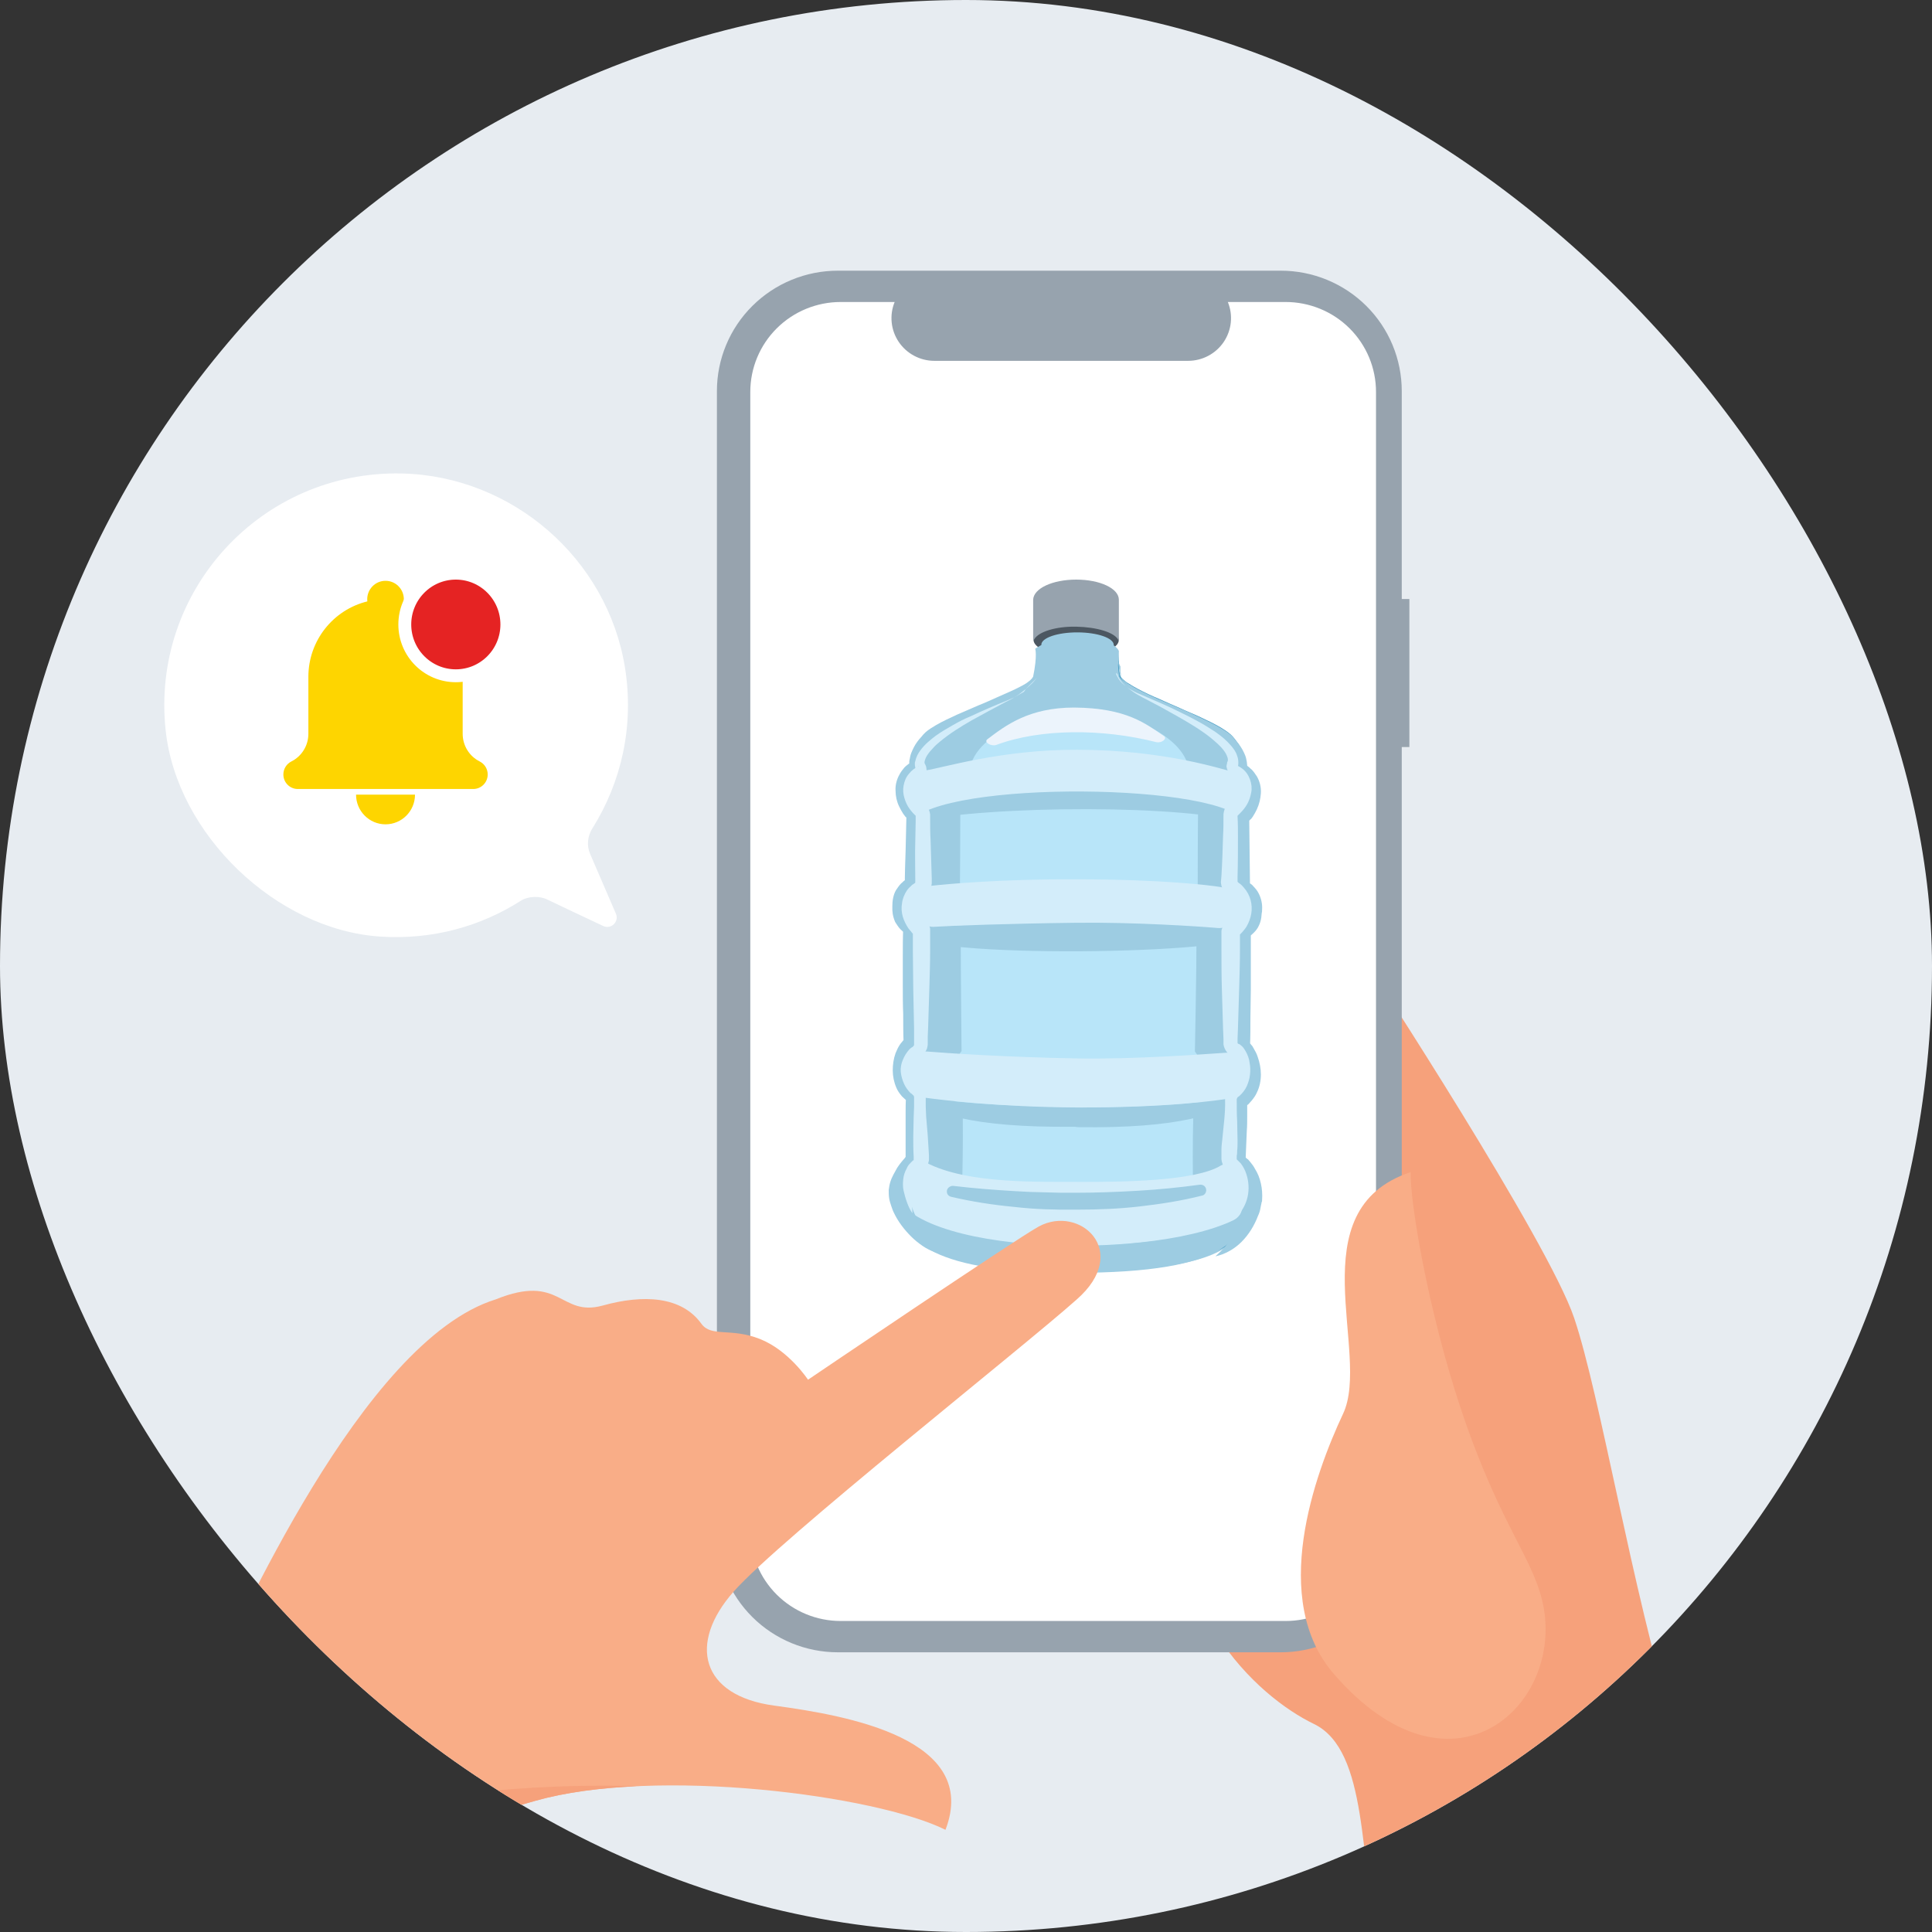 <svg width="150" height="150" viewBox="0 0 150 150" fill="none" xmlns="http://www.w3.org/2000/svg">
<rect x="0" y="0" width="150" height="150" fill="#333333" stroke="none"/>
<g clip-path="url(#clip0_10185_150392)">
<rect width="150" height="150" rx="75" fill="#E7ECF1"/>
<path d="M130 134.109C129.976 134.037 129.952 133.942 129.928 133.87C126.724 123.51 124.243 108.33 122.219 102.334C120.196 96.339 106.272 75.02 106.272 75.02C95.745 74.204 92.445 98.665 91.144 111.735C89.844 124.805 97.648 131.735 102.009 133.846C106.296 135.908 105.516 144.621 107.033 151C108.551 150.472 110.716 149.404 112.233 148.829C120.033 145.354 126.411 140.057 130 134.109Z" fill="#F6A17B"/>
<path d="M101.861 22.024L97.272 21.99C96.298 21.99 95.498 22.813 95.498 23.808V24.048C95.498 25.077 94.699 25.866 93.725 25.866L73.942 25.797C72.968 25.797 72.168 24.974 72.168 23.945V23.705C72.168 22.676 71.369 21.853 70.395 21.853H67.822L64.137 21.818C60.938 21.818 58.365 24.356 58.33 27.477L57.948 118.848C57.948 122.003 60.521 124.541 63.685 124.575L101.479 124.747C104.677 124.747 107.25 122.209 107.285 119.088L107.667 27.718C107.598 24.596 105.025 22.024 101.861 22.024Z" fill="#FAFAFA"/>
<path d="M109.424 46.507H108.832V30.36C108.832 29.133 108.589 27.918 108.117 26.784C107.645 25.651 106.953 24.62 106.081 23.753C105.209 22.885 104.173 22.197 103.033 21.727C101.894 21.257 100.672 21.016 99.439 21.016H65.055C63.821 21.016 62.599 21.257 61.46 21.727C60.32 22.197 59.285 22.885 58.413 23.753C57.54 24.62 56.848 25.651 56.376 26.784C55.904 27.918 55.661 29.133 55.661 30.36V118.939C55.661 121.417 56.651 123.794 58.412 125.547C60.174 127.299 62.563 128.284 65.054 128.284H99.439C101.93 128.284 104.319 127.299 106.081 125.547C107.842 123.794 108.832 121.417 108.832 118.939V58H109.424L109.424 46.507Z" fill="#97A3AE"/>
<path d="M99.818 23.447H95.329C95.536 23.951 95.615 24.497 95.559 25.038C95.503 25.579 95.314 26.098 95.01 26.549C94.705 27 94.293 27.37 93.811 27.625C93.329 27.881 92.79 28.015 92.244 28.015H72.546C71.999 28.015 71.461 27.881 70.979 27.625C70.496 27.37 70.085 27 69.78 26.549C69.475 26.098 69.286 25.579 69.231 25.038C69.175 24.497 69.254 23.951 69.46 23.447H65.268C63.407 23.447 61.623 24.183 60.308 25.491C58.992 26.8 58.253 28.575 58.253 30.426V118.874C58.253 120.725 58.992 122.5 60.308 123.809C61.623 125.118 63.407 125.853 65.268 125.853H99.818C100.739 125.853 101.651 125.673 102.502 125.322C103.353 124.971 104.127 124.457 104.778 123.809C105.429 123.161 105.946 122.392 106.299 121.545C106.651 120.698 106.833 119.791 106.833 118.874V30.426C106.833 29.509 106.651 28.602 106.299 27.755C105.946 26.909 105.429 26.139 104.778 25.491C104.127 24.843 103.353 24.329 102.502 23.979C101.651 23.628 100.739 23.447 99.818 23.447Z" fill="white"/>
<path d="M86.863 49.691C86.865 49.001 85.385 48.437 83.556 48.43C81.727 48.424 80.243 48.978 80.241 49.669C80.238 50.359 81.719 50.923 83.547 50.929C85.376 50.936 86.861 50.381 86.863 49.691Z" fill="#4C5761"/>
<path d="M86.471 50.076C86.473 49.542 85.216 49.104 83.663 49.098C82.111 49.093 80.85 49.522 80.849 50.057C80.847 50.592 82.104 51.03 83.657 51.035C85.209 51.041 86.469 50.611 86.471 50.076Z" fill="#9DCCE2"/>
<path fill-rule="evenodd" clip-rule="evenodd" d="M83.369 49.592C83.369 49.592 86.212 49.342 86.868 50.529C86.868 51.654 86.743 52.497 87.274 52.872C88.024 54.247 97.02 56.371 96.458 59.557C98.176 61.369 97.364 62.4 96.489 63.43C96.489 64.961 96.458 68.835 96.458 68.835C96.458 68.835 98.707 70.615 96.489 72.302C96.489 74.551 96.458 81.173 96.458 81.173C96.458 81.173 98.551 83.016 96.333 85.484C96.395 88.202 96.364 89.982 96.364 89.982C96.364 89.982 99.425 93.012 95.552 96.542C91.678 100.041 74.404 98.51 71.437 96.448C68.5 94.387 69.937 90.357 70.593 89.888C70.593 87.608 70.656 85.39 70.656 85.39C70.656 85.39 68.438 83.797 70.562 81.079C70.562 77.206 70.593 72.208 70.593 72.208C70.593 72.208 68.656 70.584 70.656 68.741C70.656 65.992 70.687 64.493 70.687 63.337C69.906 62.15 69.188 60.994 70.749 59.463C70.499 55.684 79.34 54.247 80.214 52.529C80.558 50.842 80.371 50.373 80.371 50.373C80.371 50.373 81.339 49.561 83.369 49.592Z" fill="#9DCCE2"/>
<path d="M92.615 91.386C92.615 91.386 92.584 88.949 92.647 86.45C94.771 84.139 92.772 81.64 92.772 81.64C92.772 81.64 92.897 75.392 92.897 72.518C94.521 70.457 92.99 68.895 92.99 68.895C92.99 68.895 92.99 64.834 93.022 62.335C94.209 61.398 93.834 59.711 92.209 59.305C91.179 56.212 85.243 55.057 85.243 55.057H84.4H83.244H82.401C82.401 55.057 76.466 56.181 75.404 59.274C73.779 59.68 73.404 61.335 74.56 62.304C74.56 64.803 74.529 68.864 74.529 68.864C74.529 68.864 72.967 70.457 74.591 72.487C74.591 75.361 74.654 81.608 74.654 81.608C74.654 81.608 72.624 84.076 74.748 86.419C74.779 88.949 74.716 91.355 74.716 91.355C74.716 91.355 72.655 92.948 74.248 95.228C77.59 95.946 81.433 97.04 83.057 97.102V97.133C83.057 97.133 83.244 97.133 83.619 97.102C83.994 97.102 84.181 97.133 84.181 97.133V97.102C85.806 97.04 89.804 96.196 92.99 95.29C94.677 92.979 92.615 91.386 92.615 91.386Z" fill="#B8E5F9"/>
<path fill-rule="evenodd" clip-rule="evenodd" d="M83.931 85.984C83.775 85.984 83.525 85.953 83.525 85.953C83.369 85.953 83.213 85.953 83.057 85.953C76.216 85.828 72.53 85.484 70.499 84.828C71.936 86.484 75.622 87.546 83.213 87.483C83.307 87.483 83.369 87.483 83.463 87.483C83.463 87.483 83.65 87.515 83.775 87.515C91.335 87.608 95.052 86.577 96.52 84.922C94.458 85.578 90.804 85.921 83.931 85.984Z" fill="#9DCCE2"/>
<path fill-rule="evenodd" clip-rule="evenodd" d="M70.562 72.458C70.968 74.519 97.051 74.082 96.551 72.583C96.27 71.052 70.374 71.458 70.562 72.458Z" fill="#9DCCE2"/>
<path fill-rule="evenodd" clip-rule="evenodd" d="M70.874 90.67C71.03 90.232 71.53 90.045 71.905 90.263C75.185 91.981 80.901 91.732 84.025 91.763C86.993 91.763 92.803 91.732 94.802 90.482C95.177 90.263 95.645 90.42 95.864 90.826C96.583 92.325 96.614 93.793 96.27 94.293C94.365 97.198 73.467 97.979 70.624 93.981C70.531 93.856 70.499 93.7 70.468 93.543C70.437 92.513 70.593 91.388 70.874 90.67Z" fill="#D3EDFA"/>
<path d="M74.029 92.074C75.622 92.262 77.215 92.387 78.808 92.48L79.402 92.512C79.589 92.512 79.808 92.543 79.996 92.543C80.402 92.543 80.808 92.574 81.183 92.574C81.589 92.574 81.995 92.605 82.37 92.605H83.556C85.15 92.605 86.743 92.543 88.367 92.449C89.96 92.355 91.553 92.199 93.146 91.981C93.396 91.949 93.615 92.106 93.646 92.355C93.677 92.574 93.521 92.793 93.334 92.824C91.741 93.23 90.116 93.48 88.492 93.667C86.868 93.855 85.243 93.917 83.588 93.917C83.369 93.917 83.182 93.917 82.963 93.917H82.338C81.932 93.917 81.526 93.886 81.12 93.886C80.308 93.855 79.496 93.792 78.683 93.699C77.059 93.542 75.435 93.293 73.842 92.918C73.592 92.855 73.467 92.636 73.529 92.387C73.592 92.199 73.811 92.043 74.029 92.074Z" fill="#9DCCE2"/>
<path fill-rule="evenodd" clip-rule="evenodd" d="M95.739 85.171C95.645 85.233 95.521 85.264 95.396 85.295C94.646 85.42 90.585 86.014 83.557 85.983C77.528 85.951 73.03 85.389 71.874 85.233C71.686 85.202 71.499 85.108 71.343 84.983C71.124 84.764 70.749 84.358 70.687 83.39C70.656 82.921 70.937 82.422 71.155 82.047C71.343 81.766 71.655 81.609 71.999 81.641C73.498 81.766 78.153 82.078 83.463 82.172C88.086 82.265 93.709 81.828 95.177 81.734C95.489 81.703 95.802 81.828 95.989 82.078C96.208 82.359 96.395 82.796 96.489 83.515C96.583 84.483 96.052 84.952 95.739 85.171Z" fill="#D3EDFA"/>
<path fill-rule="evenodd" clip-rule="evenodd" d="M95.333 68.99C95.239 68.927 94.833 68.896 94.74 68.865C93.99 68.74 90.272 68.271 83.556 68.271C77.746 68.24 73.436 68.646 72.311 68.771C72.124 68.802 71.843 68.865 71.718 68.99C71.499 69.208 71.218 69.552 71.186 70.395C71.155 70.802 71.405 71.27 71.624 71.582C71.78 71.832 72.186 71.989 72.53 71.957C73.967 71.864 78.371 71.707 83.463 71.645C87.93 71.582 93.146 71.926 94.552 72.051C94.864 72.082 95.427 71.957 95.614 71.739C95.802 71.489 96.02 71.114 96.083 70.458C96.145 69.614 95.614 69.177 95.333 68.99Z" fill="#D3EDFA"/>
<path fill-rule="evenodd" clip-rule="evenodd" d="M95.958 60.056C95.864 59.994 95.739 59.931 95.645 59.9C94.896 59.744 90.398 58.213 83.619 58.213C77.778 58.182 73.061 59.65 71.905 59.806C71.718 59.838 71.53 59.931 71.405 60.088C71.187 60.337 70.906 60.15 70.874 61.212C70.843 61.712 71.093 62.306 71.312 62.712C71.468 63.024 71.78 63.211 72.124 63.18C73.561 63.055 78.371 62.774 83.494 62.68C87.961 62.618 93.99 63.118 95.396 63.274C95.708 63.305 95.989 63.149 96.177 62.899C96.364 62.587 96.583 62.118 96.645 61.306C96.77 60.181 96.27 60.275 95.958 60.056Z" fill="#D3EDFA"/>
<path fill-rule="evenodd" clip-rule="evenodd" d="M70.656 63.834C73.061 60.523 95.333 60.773 96.645 63.897C92.303 62.491 77.09 62.46 70.656 63.834Z" fill="#9DCCE2"/>
<path d="M86.868 50.779C86.868 51.06 86.868 51.373 86.868 51.654C86.868 51.81 86.899 51.935 86.899 52.091C86.899 52.154 86.93 52.248 86.93 52.31C86.93 52.341 86.93 52.372 86.961 52.404C86.961 52.435 86.993 52.466 86.993 52.497C87.055 52.622 87.149 52.716 87.274 52.81C87.367 52.903 87.492 52.997 87.617 53.06C87.867 53.216 88.117 53.372 88.367 53.497C88.898 53.778 89.429 54.028 89.96 54.247C90.491 54.496 91.022 54.715 91.585 54.965C92.115 55.215 92.678 55.434 93.209 55.684C93.74 55.934 94.271 56.183 94.802 56.496C95.052 56.652 95.302 56.808 95.552 57.027C95.614 57.089 95.677 57.152 95.708 57.183C95.77 57.245 95.802 57.308 95.864 57.37C95.958 57.495 96.051 57.62 96.145 57.745C96.301 57.995 96.457 58.276 96.551 58.589C96.582 58.745 96.645 58.901 96.645 59.057C96.645 59.151 96.645 59.213 96.645 59.307C96.645 59.338 96.645 59.401 96.645 59.432C96.645 59.463 96.645 59.463 96.645 59.495C96.645 59.526 96.645 59.526 96.614 59.557L96.52 59.307C96.582 59.338 96.614 59.37 96.645 59.401C96.676 59.432 96.739 59.463 96.77 59.495C96.832 59.557 96.926 59.62 96.989 59.713C97.114 59.869 97.239 60.026 97.363 60.213C97.551 60.588 97.644 60.994 97.644 61.4C97.613 61.806 97.52 62.212 97.363 62.556C97.27 62.743 97.176 62.899 97.051 63.087C96.989 63.181 96.926 63.243 96.864 63.337C96.832 63.368 96.801 63.399 96.77 63.462L96.707 63.524C96.676 63.555 96.676 63.555 96.645 63.587L96.739 63.399V66.086V68.772L96.582 68.522C96.614 68.522 96.614 68.522 96.614 68.553L96.645 68.585C96.676 68.585 96.676 68.616 96.707 68.616C96.739 68.647 96.801 68.678 96.832 68.71C96.926 68.772 96.989 68.835 97.051 68.897C97.207 69.022 97.332 69.209 97.426 69.365C97.613 69.709 97.676 70.115 97.676 70.49C97.676 70.865 97.613 71.24 97.426 71.615C97.332 71.802 97.207 71.958 97.082 72.114C96.957 72.271 96.801 72.364 96.676 72.458L96.77 72.239V76.675V78.893L96.739 81.111L96.614 80.892C96.645 80.923 96.645 80.923 96.645 80.923L96.676 80.955C96.707 80.986 96.707 80.986 96.739 81.017C96.77 81.048 96.832 81.111 96.864 81.142C96.926 81.236 96.989 81.329 97.051 81.423C97.176 81.611 97.27 81.829 97.363 82.017C97.52 82.423 97.582 82.86 97.582 83.297C97.582 83.735 97.52 84.203 97.301 84.609C97.207 84.828 97.082 85.016 96.926 85.172C96.864 85.265 96.77 85.328 96.676 85.421C96.645 85.453 96.582 85.484 96.551 85.515C96.52 85.546 96.489 85.546 96.489 85.578C96.457 85.609 96.457 85.609 96.395 85.64L96.52 85.421C96.551 85.796 96.551 86.171 96.551 86.546C96.551 86.921 96.551 87.296 96.551 87.671C96.551 88.046 96.551 88.42 96.52 88.795L96.489 89.92L96.457 89.826C96.582 89.982 96.707 90.107 96.801 90.263C96.895 90.419 96.989 90.576 97.082 90.732C97.27 91.076 97.395 91.419 97.488 91.794C97.582 92.169 97.613 92.575 97.582 92.95C97.551 93.356 97.457 93.731 97.332 94.074C97.082 94.793 96.645 95.449 96.145 95.98C95.895 96.261 95.614 96.511 95.302 96.698C94.989 96.886 94.646 97.073 94.302 97.135C94.615 96.979 94.896 96.761 95.146 96.511C95.27 96.386 95.395 96.261 95.489 96.136C95.614 96.011 95.708 95.855 95.802 95.73C96.208 95.168 96.52 94.543 96.707 93.887C96.739 93.731 96.801 93.575 96.832 93.387C96.864 93.231 96.895 93.075 96.895 92.887C96.926 92.575 96.895 92.231 96.832 91.919C96.707 91.263 96.457 90.607 96.176 89.982L96.145 89.888V89.857V88.733V87.608C96.145 87.233 96.145 86.859 96.114 86.484C96.114 86.109 96.083 85.734 96.051 85.359V85.234L96.176 85.14L96.208 85.109C96.239 85.109 96.239 85.078 96.27 85.078C96.301 85.047 96.333 85.015 96.364 84.984C96.426 84.922 96.489 84.859 96.551 84.797C96.676 84.672 96.77 84.516 96.832 84.328C96.989 83.985 97.051 83.641 97.02 83.266C97.02 82.891 96.957 82.516 96.801 82.173C96.739 81.985 96.645 81.829 96.551 81.673C96.489 81.611 96.457 81.517 96.395 81.454C96.364 81.423 96.333 81.392 96.301 81.361L96.27 81.329L96.239 81.298L96.114 81.204V81.079V78.862V76.644L96.145 72.208V72.083L96.239 71.99C96.395 71.865 96.52 71.771 96.614 71.677C96.707 71.583 96.801 71.458 96.864 71.334C96.989 71.084 97.051 70.771 97.051 70.459C97.051 70.147 97.02 69.865 96.864 69.615C96.801 69.49 96.707 69.365 96.614 69.272C96.551 69.209 96.52 69.178 96.457 69.147C96.426 69.116 96.395 69.116 96.364 69.084L96.333 69.053L96.301 69.022L96.114 68.928V68.772L96.145 66.086L96.176 63.399V63.274L96.27 63.212L96.301 63.181L96.333 63.149C96.364 63.118 96.395 63.087 96.426 63.056C96.489 62.993 96.551 62.931 96.582 62.868C96.676 62.743 96.77 62.587 96.864 62.431C97.02 62.118 97.114 61.775 97.114 61.431C97.145 61.088 97.082 60.775 96.926 60.463C96.864 60.307 96.739 60.182 96.645 60.057C96.582 59.994 96.52 59.932 96.457 59.869C96.426 59.838 96.395 59.807 96.364 59.776C96.333 59.744 96.301 59.713 96.27 59.713L96.176 59.463V59.432V59.401C96.176 59.37 96.176 59.338 96.176 59.307C96.176 59.245 96.176 59.182 96.176 59.12C96.176 58.995 96.145 58.87 96.114 58.714C96.051 58.464 95.927 58.214 95.77 57.964C95.708 57.839 95.614 57.745 95.52 57.62C95.489 57.558 95.427 57.495 95.395 57.464C95.333 57.402 95.302 57.37 95.27 57.308C95.083 57.12 94.833 56.964 94.583 56.808C94.084 56.496 93.584 56.215 93.053 55.965C92.522 55.715 91.991 55.465 91.46 55.215C90.928 54.965 90.397 54.715 89.866 54.465C89.335 54.215 88.804 53.934 88.305 53.653C88.055 53.497 87.805 53.341 87.555 53.185C87.43 53.091 87.305 52.997 87.211 52.903C87.118 52.81 86.993 52.685 86.93 52.56C86.899 52.529 86.899 52.497 86.899 52.435C86.899 52.404 86.899 52.372 86.868 52.31C86.868 52.248 86.836 52.154 86.836 52.091C86.836 51.935 86.805 51.81 86.805 51.654C86.836 51.373 86.868 51.06 86.868 50.779Z" fill="#4C9FC5"/>
<path fill-rule="evenodd" clip-rule="evenodd" d="M97.301 93.73C96.083 95.854 95.989 98.853 83.182 98.822C72.78 98.791 69.812 96.542 69.656 93.074C72.811 97.916 93.146 97.729 97.301 93.73Z" fill="#9DCCE2"/>
<path fill-rule="evenodd" clip-rule="evenodd" d="M86.868 46.562C86.868 45.687 85.4 45 83.556 45C81.713 45 80.245 45.687 80.214 46.562C80.214 46.593 80.214 46.656 80.214 46.687V49.779L80.308 49.623C80.62 49.061 81.963 48.623 83.556 48.655C85.15 48.686 86.493 49.092 86.805 49.654L86.868 49.811V46.562Z" fill="#97A3AE"/>
<path d="M89.773 57.62C90.21 57.714 90.648 57.339 90.367 57.151C88.992 56.214 87.493 54.965 83.401 54.934C79.902 54.934 78.09 56.308 76.653 57.401C76.372 57.62 76.934 57.964 77.341 57.839C80.777 56.558 85.587 56.558 89.773 57.62Z" fill="#ECF4FC"/>
<path d="M86.837 50.842C86.837 51.123 86.837 51.435 86.868 51.716C86.868 51.873 86.899 51.998 86.93 52.154C86.93 52.216 86.962 52.31 86.962 52.372C86.962 52.404 86.962 52.435 86.993 52.466C86.993 52.497 87.024 52.529 87.024 52.56C87.086 52.685 87.18 52.779 87.305 52.872C87.399 52.966 87.524 53.06 87.649 53.122C87.899 53.278 88.148 53.434 88.398 53.559C89.429 54.09 90.491 54.528 91.585 54.996C92.116 55.215 92.647 55.465 93.178 55.715C93.709 55.965 94.24 56.215 94.771 56.527C95.021 56.683 95.302 56.839 95.552 57.058C95.614 57.12 95.677 57.152 95.739 57.245C95.802 57.308 95.833 57.37 95.895 57.433C95.958 57.495 95.989 57.558 96.052 57.62C96.114 57.683 96.145 57.745 96.208 57.808C96.395 58.058 96.551 58.339 96.676 58.651C96.739 58.807 96.77 58.964 96.801 59.151C96.801 59.245 96.832 59.338 96.832 59.432C96.832 59.495 96.832 59.526 96.832 59.588C96.832 59.62 96.832 59.651 96.832 59.682V59.713C96.832 59.745 96.832 59.745 96.832 59.776L96.645 59.307C96.676 59.338 96.707 59.338 96.739 59.37L96.801 59.432C96.832 59.463 96.895 59.495 96.926 59.526C97.02 59.588 97.082 59.682 97.176 59.744C97.332 59.901 97.457 60.088 97.582 60.276C97.801 60.65 97.926 61.119 97.895 61.587C97.863 62.025 97.77 62.431 97.582 62.837C97.489 63.024 97.395 63.212 97.27 63.399C97.207 63.493 97.145 63.587 97.051 63.649C97.02 63.68 96.989 63.743 96.926 63.774L96.864 63.837L96.832 63.868L96.801 63.899L96.989 63.524L97.02 66.211L97.051 68.897L96.708 68.397L96.739 68.428H96.77L96.801 68.46C96.832 68.46 96.864 68.491 96.895 68.491C96.957 68.522 96.989 68.553 97.051 68.585C97.145 68.647 97.239 68.71 97.301 68.803C97.457 68.96 97.613 69.147 97.707 69.334C97.926 69.74 98.019 70.209 97.988 70.615C97.988 70.709 97.988 70.802 97.957 70.927C97.957 71.021 97.926 71.146 97.926 71.24C97.895 71.459 97.832 71.677 97.738 71.865C97.645 72.083 97.489 72.271 97.332 72.427C97.176 72.583 97.02 72.708 96.895 72.802L97.114 72.364V74.582C97.114 75.332 97.114 76.05 97.114 76.8L97.082 79.018C97.082 79.768 97.082 80.486 97.051 81.236L96.832 80.767L96.864 80.798L96.895 80.83L96.926 80.861C96.957 80.892 96.989 80.923 96.989 80.923C97.02 80.986 97.082 81.017 97.114 81.08C97.207 81.173 97.27 81.267 97.332 81.392C97.457 81.611 97.582 81.829 97.645 82.048C97.801 82.485 97.895 82.954 97.895 83.422C97.895 83.891 97.801 84.391 97.582 84.828C97.489 85.047 97.332 85.265 97.176 85.453C97.082 85.546 97.02 85.64 96.926 85.734C96.864 85.765 96.832 85.828 96.77 85.859C96.739 85.89 96.707 85.89 96.676 85.921L96.645 85.953H96.614L96.583 85.984L96.832 85.515C96.832 85.89 96.832 86.265 96.832 86.671C96.832 87.046 96.832 87.421 96.801 87.796C96.77 88.545 96.739 89.295 96.708 90.045L96.645 89.826C96.707 89.857 96.739 89.888 96.77 89.92C96.801 89.951 96.832 89.982 96.895 90.013C96.957 90.076 97.02 90.17 97.082 90.232C97.207 90.388 97.332 90.544 97.426 90.732C97.645 91.076 97.801 91.45 97.895 91.888C97.988 92.294 98.019 92.731 97.988 93.168C97.988 93.231 97.988 93.293 97.957 93.325L97.926 93.481C97.895 93.575 97.895 93.668 97.863 93.793C97.832 93.981 97.77 94.199 97.676 94.387C97.395 95.136 96.957 95.855 96.395 96.417C95.833 96.979 95.114 97.385 94.365 97.542C94.927 97.042 95.396 96.511 95.739 95.917C96.083 95.324 96.333 94.699 96.489 94.074C96.52 93.918 96.551 93.762 96.583 93.606C96.583 93.512 96.614 93.45 96.614 93.356C96.614 93.262 96.614 93.2 96.645 93.137C96.645 92.856 96.645 92.544 96.583 92.231C96.52 91.919 96.458 91.607 96.364 91.294C96.333 91.138 96.27 90.982 96.239 90.794L96.177 90.544L96.145 90.419C96.145 90.388 96.114 90.326 96.114 90.295L95.958 89.951V89.826L95.895 87.608L95.864 86.484C95.833 86.109 95.833 85.734 95.802 85.39L96.052 84.922H96.083L96.114 84.891C96.145 84.859 96.177 84.828 96.208 84.828C96.27 84.766 96.302 84.703 96.364 84.641C96.458 84.516 96.551 84.391 96.614 84.235C96.739 83.953 96.801 83.61 96.77 83.266C96.739 82.923 96.676 82.579 96.583 82.267C96.52 82.11 96.458 81.954 96.364 81.829C96.333 81.767 96.27 81.704 96.208 81.642C96.177 81.611 96.145 81.579 96.145 81.548L96.114 81.517L95.895 81.048C95.895 80.299 95.895 79.58 95.895 78.831V76.613C95.895 75.863 95.895 75.144 95.895 74.395V72.177V71.896L96.114 71.74C96.27 71.615 96.395 71.521 96.458 71.427C96.551 71.334 96.614 71.271 96.645 71.177C96.707 71.084 96.739 70.959 96.77 70.834C96.77 70.771 96.801 70.709 96.801 70.646C96.801 70.584 96.801 70.49 96.832 70.428C96.832 70.147 96.801 69.928 96.708 69.709C96.645 69.615 96.583 69.522 96.52 69.428C96.489 69.397 96.426 69.334 96.395 69.303C96.364 69.272 96.364 69.272 96.333 69.272L96.302 69.241L95.958 68.741L95.989 66.054L96.052 63.368L96.239 62.993H96.27L96.302 62.962C96.333 62.931 96.364 62.899 96.395 62.899C96.458 62.837 96.489 62.775 96.551 62.712C96.645 62.587 96.739 62.462 96.801 62.306C96.926 62.025 97.02 61.712 97.051 61.4C97.082 61.119 97.02 60.806 96.895 60.557C96.832 60.432 96.739 60.307 96.645 60.182C96.583 60.119 96.551 60.057 96.489 60.026C96.458 59.994 96.426 59.963 96.395 59.963L96.364 59.932L96.333 59.901L96.145 59.432V59.401C96.145 59.37 96.145 59.37 96.145 59.338C96.145 59.276 96.145 59.245 96.145 59.182C96.145 59.057 96.114 58.964 96.083 58.839C96.02 58.589 95.895 58.37 95.739 58.151C95.708 58.089 95.677 58.058 95.614 57.995C95.583 57.933 95.52 57.901 95.489 57.839C95.458 57.776 95.396 57.745 95.364 57.683C95.333 57.652 95.271 57.589 95.239 57.558C95.052 57.37 94.802 57.214 94.583 57.058C94.115 56.746 93.615 56.465 93.084 56.215C92.584 55.934 92.053 55.684 91.522 55.434C90.991 55.184 90.491 54.903 89.96 54.653C89.429 54.372 88.929 54.122 88.43 53.809C88.18 53.653 87.93 53.497 87.68 53.31C87.555 53.216 87.461 53.122 87.336 53.028C87.243 52.935 87.118 52.81 87.055 52.654C87.024 52.622 87.024 52.591 87.024 52.529C87.024 52.497 87.024 52.466 87.024 52.404C87.024 52.341 87.024 52.248 86.993 52.185C86.993 52.029 86.993 51.904 86.993 51.748C86.805 51.435 86.805 51.123 86.837 50.842Z" fill="#9DCCE2"/>
<path d="M72.624 97.229C72.28 97.104 71.936 96.948 71.624 96.729C71.312 96.511 71.03 96.292 70.749 96.011C70.218 95.48 69.75 94.886 69.406 94.168C69.312 93.98 69.25 93.793 69.187 93.606C69.125 93.418 69.062 93.231 69.031 93.012C69 92.793 69 92.575 69 92.387C69.031 92.169 69.062 91.95 69.125 91.763C69.25 91.356 69.469 91.013 69.656 90.669C69.75 90.513 69.875 90.357 70 90.201C70.062 90.138 70.124 90.044 70.187 89.982C70.218 89.951 70.249 89.919 70.281 89.857C70.312 89.826 70.343 89.795 70.406 89.732L70.312 89.982V87.608C70.312 87.202 70.312 86.796 70.312 86.421C70.312 86.015 70.312 85.609 70.343 85.203L70.531 85.546L70.468 85.515L70.437 85.484C70.406 85.453 70.374 85.453 70.374 85.421C70.312 85.39 70.281 85.359 70.218 85.296C70.124 85.203 70.031 85.14 69.968 85.046C69.812 84.859 69.687 84.672 69.594 84.453C69.406 84.016 69.312 83.547 69.312 83.11C69.312 82.672 69.375 82.204 69.531 81.767C69.625 81.548 69.719 81.329 69.843 81.142C69.906 81.048 69.968 80.954 70.062 80.861C70.093 80.798 70.156 80.767 70.187 80.704C70.218 80.673 70.218 80.673 70.249 80.642L70.281 80.611L70.312 80.58L70.343 80.548L70.156 80.954C70.124 80.205 70.124 79.486 70.124 78.737C70.093 77.987 70.093 77.268 70.093 76.519C70.093 75.769 70.093 75.051 70.093 74.301C70.093 73.551 70.093 72.833 70.124 72.083L70.312 72.52C70.218 72.427 70.062 72.302 69.906 72.145C69.75 71.989 69.625 71.771 69.5 71.583C69.406 71.365 69.344 71.146 69.312 70.959C69.312 70.865 69.281 70.74 69.281 70.646C69.281 70.552 69.281 70.459 69.281 70.365C69.281 69.959 69.344 69.49 69.562 69.115C69.687 68.928 69.812 68.741 69.968 68.584C70.062 68.522 70.124 68.428 70.218 68.366C70.249 68.335 70.312 68.303 70.374 68.272C70.406 68.272 70.437 68.241 70.468 68.241L70.499 68.21H70.531H70.562L70.249 68.709C70.249 67.803 70.281 66.929 70.312 66.023L70.374 63.337L70.562 63.68C70.531 63.649 70.531 63.649 70.531 63.649L70.499 63.618L70.437 63.555C70.406 63.524 70.374 63.462 70.312 63.43C70.249 63.337 70.187 63.274 70.124 63.18C70 62.993 69.906 62.806 69.812 62.618C69.625 62.243 69.531 61.806 69.531 61.4C69.5 60.962 69.625 60.494 69.843 60.119C69.937 59.932 70.093 59.744 70.218 59.588C70.281 59.526 70.374 59.432 70.468 59.369C70.499 59.338 70.562 59.307 70.593 59.276L70.656 59.213C70.687 59.182 70.687 59.182 70.749 59.151L70.593 59.557C70.593 59.526 70.593 59.526 70.593 59.494V59.463C70.593 59.432 70.593 59.401 70.593 59.401C70.593 59.338 70.593 59.307 70.593 59.244C70.593 59.151 70.593 59.057 70.624 58.963C70.656 58.776 70.687 58.62 70.749 58.464C70.874 58.151 71.03 57.839 71.218 57.589C71.312 57.464 71.405 57.339 71.53 57.214C71.593 57.151 71.624 57.089 71.686 57.027C71.749 56.964 71.811 56.902 71.874 56.839C72.124 56.62 72.405 56.464 72.655 56.308C73.186 55.996 73.748 55.746 74.279 55.496C74.841 55.246 75.372 55.027 75.935 54.778C76.497 54.559 77.028 54.309 77.59 54.059C78.153 53.809 78.684 53.59 79.215 53.309C79.465 53.184 79.746 53.028 79.964 52.841C80.089 52.747 80.183 52.653 80.277 52.528C80.308 52.497 80.308 52.466 80.339 52.435C80.339 52.404 80.37 52.372 80.37 52.341C80.402 52.279 80.402 52.185 80.433 52.122C80.495 51.841 80.527 51.529 80.558 51.248C80.589 50.935 80.62 50.654 80.62 50.342C80.62 50.654 80.62 50.935 80.589 51.248C80.558 51.56 80.558 51.841 80.495 52.154C80.495 52.216 80.464 52.31 80.433 52.372C80.433 52.404 80.402 52.435 80.402 52.497C80.402 52.528 80.37 52.56 80.339 52.622C80.245 52.747 80.152 52.872 80.027 52.966C79.777 53.153 79.527 53.341 79.277 53.497C78.746 53.809 78.215 54.09 77.684 54.34C77.153 54.621 76.591 54.871 76.06 55.121C75.529 55.371 74.966 55.652 74.435 55.902C73.904 56.183 73.373 56.464 72.873 56.745C72.624 56.902 72.374 57.058 72.186 57.245C72.124 57.276 72.093 57.339 72.061 57.37C72.03 57.433 71.968 57.464 71.936 57.526C71.843 57.651 71.78 57.745 71.686 57.87C71.53 58.089 71.405 58.339 71.343 58.589C71.312 58.713 71.28 58.838 71.28 58.963C71.28 59.026 71.28 59.088 71.28 59.151C71.28 59.182 71.28 59.213 71.28 59.244V59.276L71.124 59.682L71.093 59.713L71.062 59.744C71.03 59.776 70.999 59.807 70.968 59.807C70.906 59.869 70.843 59.9 70.812 59.963C70.718 60.088 70.624 60.213 70.562 60.338C70.437 60.619 70.374 60.9 70.406 61.212C70.437 61.525 70.531 61.837 70.656 62.118C70.718 62.275 70.812 62.399 70.906 62.524C70.968 62.587 70.999 62.649 71.062 62.712C71.093 62.743 71.124 62.774 71.155 62.806L71.187 62.837H71.218L71.405 63.18L71.436 65.867C71.436 66.773 71.468 67.647 71.468 68.553L71.155 69.053L71.124 69.084C71.093 69.084 71.093 69.115 71.062 69.147C71.03 69.178 70.968 69.209 70.937 69.272C70.843 69.365 70.781 69.459 70.718 69.553C70.624 69.771 70.562 69.99 70.562 70.271C70.562 70.334 70.562 70.427 70.562 70.49C70.562 70.552 70.593 70.615 70.593 70.709C70.624 70.834 70.656 70.959 70.718 71.052C70.781 71.146 70.843 71.24 70.906 71.333C70.999 71.427 71.093 71.49 71.249 71.646L71.436 71.802V72.083C71.436 72.833 71.436 73.551 71.436 74.301C71.436 75.051 71.436 75.769 71.405 76.519C71.405 77.268 71.374 77.987 71.374 78.737C71.343 79.486 71.343 80.205 71.312 80.954L71.124 81.361H71.093L71.062 81.392C71.03 81.423 70.999 81.454 70.968 81.486C70.906 81.548 70.874 81.61 70.812 81.673C70.718 81.798 70.624 81.954 70.562 82.11C70.437 82.423 70.343 82.766 70.343 83.141C70.312 83.485 70.374 83.828 70.499 84.141C70.562 84.297 70.656 84.453 70.749 84.578C70.812 84.64 70.843 84.703 70.906 84.765C70.937 84.797 70.968 84.828 70.999 84.859L71.03 84.89H71.062C71.062 84.89 71.093 84.89 71.062 84.89L71.249 85.234C71.218 85.609 71.187 86.015 71.187 86.421C71.187 86.827 71.155 87.202 71.155 87.608C71.155 88.389 71.155 89.201 71.155 89.982V90.138L71.062 90.232C71.03 90.263 70.999 90.294 70.999 90.294C70.968 90.326 70.937 90.357 70.937 90.388C70.874 90.451 70.843 90.513 70.812 90.576C70.718 90.701 70.656 90.857 70.593 91.013C70.499 91.325 70.468 91.638 70.468 91.919C70.468 92.231 70.531 92.481 70.562 92.762C70.593 92.918 70.624 93.043 70.656 93.2C70.687 93.356 70.749 93.512 70.781 93.637C70.968 94.23 71.28 94.855 71.593 95.417C71.78 96.073 72.155 96.667 72.624 97.229Z" fill="#9DCCE2"/>
<path d="M86.618 52.027C86.618 52.152 86.649 52.277 86.68 52.402C86.743 52.527 86.805 52.621 86.868 52.746C87.024 52.965 87.211 53.121 87.399 53.277C87.586 53.433 87.805 53.558 88.055 53.683C88.273 53.808 88.523 53.902 88.742 53.995C89.679 54.401 90.647 54.807 91.585 55.276C92.053 55.495 92.522 55.745 92.99 55.995C93.459 56.244 93.896 56.526 94.334 56.807C94.552 56.963 94.771 57.119 94.99 57.306C95.208 57.494 95.396 57.681 95.583 57.9C95.77 58.119 95.958 58.368 96.052 58.681C96.114 58.837 96.145 59.025 96.145 59.212C96.145 59.306 96.145 59.399 96.114 59.493C96.114 59.524 96.083 59.587 96.083 59.618L96.052 59.681C96.052 59.681 96.052 59.649 96.052 59.618C96.052 59.587 96.052 59.524 96.052 59.493C96.052 59.462 96.02 59.431 96.02 59.431C96.02 59.431 96.02 59.431 96.052 59.431C96.177 59.493 96.333 59.587 96.458 59.681C96.739 59.899 96.926 60.18 97.051 60.524C97.176 60.867 97.207 61.211 97.145 61.523C97.082 61.867 96.989 62.148 96.832 62.429C96.676 62.711 96.489 62.929 96.27 63.148L96.177 63.242C96.145 63.273 96.114 63.304 96.114 63.304L96.083 63.335V63.367V63.398C96.114 63.929 96.114 64.46 96.114 64.96C96.114 65.99 96.114 67.052 96.083 68.083V68.458C96.083 68.458 96.083 68.458 96.114 68.489C96.114 68.489 96.114 68.489 96.145 68.521L96.177 68.552C96.333 68.646 96.458 68.771 96.583 68.927C97.082 69.489 97.27 70.239 97.145 70.957C97.082 71.301 96.957 71.644 96.77 71.957C96.676 72.113 96.551 72.238 96.458 72.363L96.333 72.488C96.302 72.519 96.302 72.55 96.27 72.55V72.519C96.27 72.519 96.27 72.519 96.27 72.488V72.519V72.894V73.675C96.27 74.706 96.239 75.737 96.208 76.767L96.114 79.86L96.083 80.641V80.828V80.922V80.953C96.083 80.984 96.083 80.984 96.114 81.016C96.114 81.016 96.114 81.047 96.145 81.047H96.177L96.239 81.078C96.27 81.109 96.333 81.141 96.364 81.172C96.52 81.297 96.614 81.453 96.708 81.609C96.864 81.89 96.989 82.203 97.02 82.515C97.082 82.827 97.082 83.14 97.051 83.421C97.02 83.733 96.926 84.046 96.801 84.327C96.676 84.608 96.458 84.889 96.208 85.108L96.114 85.17C96.114 85.17 96.114 85.17 96.083 85.201C96.083 85.201 96.052 85.233 96.052 85.264C96.052 85.295 96.02 85.295 96.02 85.326V85.358V85.389V85.451C96.02 85.982 96.02 86.513 96.052 87.013C96.052 87.544 96.083 88.044 96.083 88.575C96.083 88.825 96.083 89.106 96.052 89.356C96.052 89.481 96.052 89.606 96.02 89.731V89.918V89.95V89.981C96.02 89.981 96.02 89.981 96.02 90.012L96.083 90.075C96.114 90.106 96.114 90.106 96.145 90.137C96.208 90.199 96.27 90.262 96.333 90.324C96.52 90.574 96.676 90.855 96.77 91.168C96.957 91.73 96.989 92.355 96.864 92.917C96.739 93.479 96.458 93.979 96.114 94.354C96.208 93.823 96.27 93.323 96.239 92.855C96.208 92.386 96.083 91.949 95.864 91.543C95.77 91.355 95.645 91.168 95.489 91.043C95.458 91.012 95.427 90.98 95.396 90.949C95.396 90.949 95.396 90.949 95.364 90.949C95.302 90.918 95.271 90.887 95.239 90.824C95.052 90.668 94.927 90.449 94.865 90.199C94.865 90.137 94.833 90.075 94.833 90.012C94.833 89.981 94.833 89.95 94.833 89.918V89.856V89.668C94.833 89.543 94.833 89.418 94.833 89.262C94.833 89.012 94.865 88.731 94.896 88.481C94.99 87.451 95.146 86.42 95.115 85.42V85.295C95.115 85.233 95.115 85.201 95.115 85.139C95.146 85.045 95.146 84.92 95.208 84.827C95.239 84.733 95.302 84.639 95.396 84.545C95.427 84.514 95.458 84.452 95.521 84.421L95.552 84.389L95.583 84.358C95.645 84.296 95.708 84.233 95.77 84.139C95.833 84.046 95.864 83.983 95.927 83.889C96.083 83.515 96.114 83.077 96.02 82.671C95.989 82.484 95.895 82.265 95.802 82.14C95.739 82.078 95.708 82.015 95.645 81.984L95.614 81.953H95.583L95.521 81.921C95.427 81.859 95.333 81.765 95.271 81.703C95.115 81.515 95.021 81.297 94.99 81.078C94.99 81.047 94.99 81.016 94.99 80.984V80.922V80.828V80.641L94.958 79.86L94.865 76.767C94.833 75.737 94.833 74.706 94.833 73.644V72.863V72.457V72.394C94.833 72.363 94.833 72.332 94.833 72.269C94.833 72.207 94.865 72.113 94.896 72.05C94.927 71.894 95.021 71.801 95.083 71.676C95.146 71.582 95.208 71.488 95.271 71.426C95.302 71.394 95.333 71.363 95.364 71.332L95.427 71.27C95.489 71.207 95.552 71.145 95.583 71.082C95.677 70.957 95.739 70.801 95.77 70.645C95.833 70.332 95.77 69.989 95.583 69.77C95.521 69.708 95.489 69.645 95.427 69.614L95.396 69.583C95.364 69.583 95.364 69.552 95.333 69.52C95.302 69.489 95.239 69.458 95.208 69.395C95.115 69.302 95.052 69.239 94.99 69.114C94.927 69.02 94.865 68.895 94.833 68.771C94.802 68.646 94.771 68.489 94.802 68.365L94.833 67.99C94.896 66.959 94.927 65.928 94.958 64.897C94.99 64.397 94.99 63.866 94.99 63.367V63.304C94.99 63.273 94.99 63.242 94.99 63.21C94.99 63.148 95.021 63.085 95.021 63.023C95.052 62.898 95.083 62.804 95.146 62.679C95.208 62.586 95.271 62.492 95.364 62.398L95.521 62.273C95.677 62.117 95.833 61.961 95.927 61.805C96.145 61.461 96.239 61.086 96.145 60.743C96.114 60.586 96.02 60.43 95.895 60.305C95.833 60.243 95.77 60.18 95.677 60.149C95.583 60.087 95.489 60.024 95.396 59.93C95.333 59.868 95.302 59.805 95.271 59.712C95.239 59.618 95.208 59.493 95.239 59.399C95.239 59.337 95.271 59.306 95.271 59.243V59.212C95.271 59.181 95.271 59.181 95.302 59.15C95.302 59.118 95.302 59.087 95.333 59.056C95.333 58.993 95.333 58.9 95.302 58.806C95.239 58.618 95.146 58.431 95.021 58.275C94.74 57.9 94.365 57.588 93.99 57.275C93.209 56.651 92.303 56.119 91.428 55.62C90.991 55.37 90.523 55.12 90.085 54.87C89.617 54.62 89.179 54.401 88.711 54.151C88.492 54.026 88.242 53.902 88.024 53.745C87.805 53.589 87.586 53.433 87.399 53.277C87.211 53.089 87.024 52.902 86.899 52.683C86.837 52.558 86.774 52.433 86.743 52.309C86.618 52.277 86.618 52.152 86.618 52.027Z" fill="#D3EDFA"/>
<path d="M80.495 52.621C80.339 52.84 80.183 53.027 79.996 53.183C79.808 53.371 79.621 53.527 79.402 53.683C79.215 53.839 78.996 53.995 78.777 54.12C78.558 54.277 78.34 54.37 78.09 54.495L76.747 55.214C76.309 55.464 75.872 55.682 75.435 55.932C74.56 56.432 73.717 56.963 72.967 57.588C72.78 57.744 72.592 57.9 72.436 58.088C72.28 58.244 72.124 58.431 71.999 58.619C71.874 58.806 71.811 58.993 71.78 59.15V59.212C71.78 59.243 71.78 59.243 71.78 59.275C71.78 59.243 71.78 59.243 71.78 59.243L71.811 59.306C71.843 59.368 71.874 59.431 71.905 59.525C71.905 59.587 71.936 59.65 71.936 59.775C71.936 59.837 71.905 59.931 71.843 60.024C71.811 60.056 71.78 60.118 71.718 60.149C71.686 60.181 71.686 60.181 71.655 60.181C71.624 60.181 71.593 60.212 71.624 60.212C71.28 60.399 71.093 60.68 71.062 61.024C71.03 61.368 71.155 61.742 71.405 62.055C71.468 62.148 71.53 62.211 71.624 62.273C71.655 62.305 71.686 62.336 71.749 62.367L71.78 62.398C71.811 62.43 71.811 62.43 71.843 62.461C71.874 62.492 71.905 62.555 71.968 62.586C72.092 62.773 72.186 62.992 72.217 63.242C72.217 63.273 72.217 63.304 72.217 63.336V63.398V63.492V63.679C72.217 64.179 72.217 64.679 72.249 65.178C72.28 66.178 72.311 67.209 72.342 68.209V68.396V68.427V68.49C72.342 68.521 72.342 68.552 72.342 68.583C72.342 68.646 72.311 68.708 72.311 68.771C72.249 69.021 72.124 69.239 71.968 69.396C71.874 69.489 71.811 69.552 71.718 69.614L71.655 69.645L71.624 69.677C71.561 69.708 71.53 69.77 71.499 69.833C71.343 70.052 71.311 70.395 71.405 70.707C71.468 70.864 71.53 71.02 71.624 71.145C71.655 71.176 71.686 71.207 71.718 71.239L71.843 71.395C71.905 71.457 71.968 71.52 72.03 71.613C72.092 71.707 72.155 71.832 72.186 71.988C72.217 72.051 72.217 72.144 72.217 72.207C72.217 72.301 72.217 72.301 72.217 72.363V72.55V72.925V73.675C72.217 74.675 72.186 75.706 72.155 76.705L72.061 79.735L72.03 80.485V80.86V81.047C72.03 81.172 71.999 81.297 71.968 81.422C71.874 81.641 71.749 81.828 71.593 81.953C71.561 81.984 71.53 82.016 71.499 82.047L71.436 82.109C71.405 82.14 71.374 82.172 71.343 82.203C71.218 82.328 71.093 82.484 71.03 82.64C70.874 82.984 70.874 83.359 71.03 83.702C71.124 83.89 71.218 84.046 71.374 84.202C71.405 84.233 71.405 84.233 71.436 84.264L71.499 84.327C71.561 84.389 71.624 84.483 71.686 84.546C71.811 84.702 71.874 84.921 71.874 85.139V85.545C71.874 85.67 71.874 85.795 71.874 85.92C71.874 86.17 71.905 86.42 71.905 86.67C71.936 87.17 71.999 87.669 72.03 88.169C72.061 88.669 72.092 89.169 72.124 89.7V89.887V89.95V90.012C72.124 90.075 72.124 90.137 72.092 90.2C72.061 90.45 71.936 90.668 71.78 90.824C71.749 90.856 71.686 90.918 71.655 90.949C71.624 90.981 71.593 90.981 71.593 91.012H71.561C71.53 91.043 71.499 91.043 71.468 91.074C71.405 91.137 71.343 91.199 71.28 91.262C71.03 91.543 70.905 91.949 70.843 92.418C70.78 92.886 70.812 93.667 70.843 94.198C70.531 93.792 70.281 93.011 70.156 92.449C70.093 92.168 70.093 91.886 70.124 91.574C70.156 91.262 70.249 90.981 70.406 90.7C70.468 90.543 70.562 90.418 70.687 90.293C70.749 90.231 70.812 90.168 70.874 90.106L70.937 90.075C70.937 90.043 70.937 90.043 70.937 90.043V90.012V89.981V89.794C70.905 89.294 70.905 88.794 70.905 88.263C70.905 87.763 70.937 87.232 70.937 86.732L70.968 85.951V85.202C70.968 85.17 70.968 85.139 70.937 85.077C70.937 85.046 70.905 85.046 70.874 85.014L70.812 84.952C70.78 84.921 70.749 84.889 70.718 84.889C70.499 84.671 70.312 84.421 70.187 84.14C70.062 83.859 69.968 83.546 69.937 83.234C69.906 82.921 69.968 82.578 70.093 82.297C70.218 81.984 70.374 81.734 70.593 81.484C70.656 81.422 70.718 81.359 70.781 81.328L70.874 81.266L70.905 81.234C70.937 81.203 70.968 81.141 70.968 81.141V80.953V80.579V79.829L70.905 76.799C70.905 75.799 70.874 74.768 70.874 73.769V73.019V72.644V72.457C70.874 72.363 70.874 72.426 70.874 72.457C70.874 72.488 70.905 72.488 70.874 72.488C70.874 72.488 70.843 72.457 70.812 72.426L70.687 72.269C70.624 72.207 70.593 72.144 70.531 72.082C70.343 71.801 70.187 71.489 70.093 71.176C69.999 70.832 69.968 70.489 70.031 70.145C70.062 69.802 70.218 69.427 70.406 69.146C70.499 68.99 70.656 68.865 70.781 68.74C70.812 68.708 70.843 68.677 70.905 68.646L70.999 68.583C71.03 68.583 71.03 68.552 71.03 68.552C71.062 68.521 71.062 68.521 71.062 68.552V68.365C71.062 67.334 71.03 66.334 71.062 65.303C71.062 64.804 71.093 64.273 71.093 63.773V63.429C71.093 63.429 71.093 63.398 71.093 63.367C71.093 63.367 71.093 63.367 71.093 63.336L71.062 63.304C70.999 63.242 70.968 63.211 70.905 63.148C70.812 63.054 70.718 62.929 70.624 62.804C70.437 62.555 70.312 62.273 70.218 61.961C70.124 61.649 70.093 61.305 70.156 60.993C70.218 60.649 70.343 60.337 70.562 60.087C70.78 59.806 71.03 59.618 71.343 59.493C71.343 59.493 71.343 59.493 71.311 59.493L71.28 59.525C71.249 59.556 71.218 59.587 71.186 59.618C71.155 59.681 71.124 59.743 71.124 59.775C71.124 59.837 71.124 59.837 71.124 59.837C71.124 59.837 71.093 59.775 71.093 59.712C71.093 59.681 71.062 59.65 71.062 59.587C71.062 59.525 71.03 59.493 71.03 59.368C71.03 59.306 71.03 59.275 71.03 59.243C71.03 59.212 71.03 59.15 71.062 59.118C71.124 58.775 71.28 58.494 71.468 58.244C71.811 57.775 72.249 57.432 72.655 57.119C73.092 56.807 73.529 56.557 73.967 56.307C74.404 56.057 74.873 55.807 75.341 55.62C76.278 55.183 77.215 54.776 78.153 54.402C78.371 54.308 78.621 54.214 78.84 54.089C79.058 53.964 79.277 53.839 79.496 53.714C79.746 53.308 80.183 52.996 80.495 52.621Z" fill="#D3EDFA"/>
<path d="M119.87 124.933C119.224 121.097 116.535 118.73 113.406 109.337C110.846 101.663 109.449 93.192 109.527 91C100.683 93.94 106.476 105.077 104.278 109.761C102.08 114.444 98.511 124.211 103.605 130.016C112.578 140.306 121.163 132.682 119.87 124.933Z" fill="#F9AD87"/>
<path d="M80.65 95.225C78.852 96.208 62.734 107.121 62.734 107.121C62.734 107.121 61.247 104.842 58.992 103.955C56.738 103.067 55.227 103.835 54.459 102.78C52.924 100.645 49.974 100.477 46.784 101.365C43.45 102.276 43.57 98.822 38.486 100.885C28.028 104.123 18.315 126.788 16.372 130.362C16.108 130.842 13.987 134.29 11.37 135.162C15.296 140.832 22.437 144.177 27.944 144.321C27.944 144.321 28.364 144.225 28.484 144.177C32.897 142.522 34.001 141.922 41.556 139.812C51.053 137.149 68.058 139.404 73.407 142.066C76.117 135.015 65.828 133.192 60.12 132.424C54.411 131.657 53.38 127.604 56.978 123.55C60.575 119.497 79.355 104.674 83.576 100.909C87.87 97.167 83.84 93.498 80.65 95.225Z" fill="#F9AD87"/>
<path d="M28.508 140.507C26.757 140.891 22.274 141.704 19.657 142.14C21.048 143.076 25.327 144.321 28.124 144.321C28.268 144.273 28.388 144.225 28.508 144.177C32.921 142.522 34.025 141.923 41.58 139.812C43.858 139.164 46.569 138.805 49.447 138.685C49.471 138.685 38.917 138.181 28.508 140.507Z" fill="#F6A17B"/>
<path d="M46.009 64.291C48.224 60.745 49.254 56.408 48.522 51.825C47.156 43.364 39.765 36.955 31.197 36.761C20.286 36.521 11.7 45.865 12.861 56.702C13.716 64.756 21.445 72.195 29.532 72.716C33.596 72.983 37.349 71.912 40.459 69.92C40.993 69.576 41.915 69.549 42.475 69.833C43.636 70.385 45.465 71.256 46.83 71.893C47.445 72.187 48.087 71.558 47.819 70.941C47.195 69.483 46.333 67.487 45.814 66.292C45.532 65.636 45.621 64.91 45.996 64.305L46.009 64.291Z" fill="white"/>
<path d="M32.221 61.697C32.221 62.969 31.196 64 29.933 64C28.669 64 27.644 62.969 27.644 61.697H32.221H32.221Z" fill="#FED500"/>
<path d="M37.865 60.13C37.865 60.753 37.363 61.258 36.744 61.258H23.121C22.502 61.258 22 60.753 22 60.13C22 59.916 22.06 59.711 22.168 59.536C22.275 59.361 22.431 59.216 22.621 59.12C23.026 58.917 23.356 58.608 23.585 58.235C23.815 57.863 23.942 57.427 23.942 56.972V52.552C23.942 49.712 25.894 47.332 28.52 46.693C28.514 46.638 28.511 46.581 28.511 46.525C28.511 45.734 29.147 45.094 29.932 45.094C30.718 45.094 31.354 45.734 31.354 46.525C31.354 46.581 31.351 46.638 31.344 46.693C31.524 46.737 31.701 46.789 31.874 46.848C31.645 47.345 31.518 47.899 31.518 48.483C31.518 50.635 33.252 52.379 35.39 52.379C35.569 52.379 35.746 52.367 35.919 52.343C35.921 52.412 35.922 52.482 35.922 52.552V56.972C35.922 57.882 36.434 58.714 37.244 59.12C37.434 59.216 37.589 59.361 37.697 59.536C37.805 59.711 37.865 59.916 37.865 60.13L37.865 60.13Z" fill="#FED500"/>
<path d="M35.39 52.467C37.581 52.467 39.352 50.681 39.352 48.484C39.352 46.286 37.581 44.5 35.39 44.5C33.199 44.5 31.428 46.286 31.428 48.484C31.428 50.681 33.199 52.467 35.39 52.467Z" fill="#E52323" stroke="white"/>
</g>
<defs>
<clipPath id="clip0_10185_150392">
<rect width="150" height="150" rx="75" fill="white"/>
</clipPath>
</defs>
</svg>
